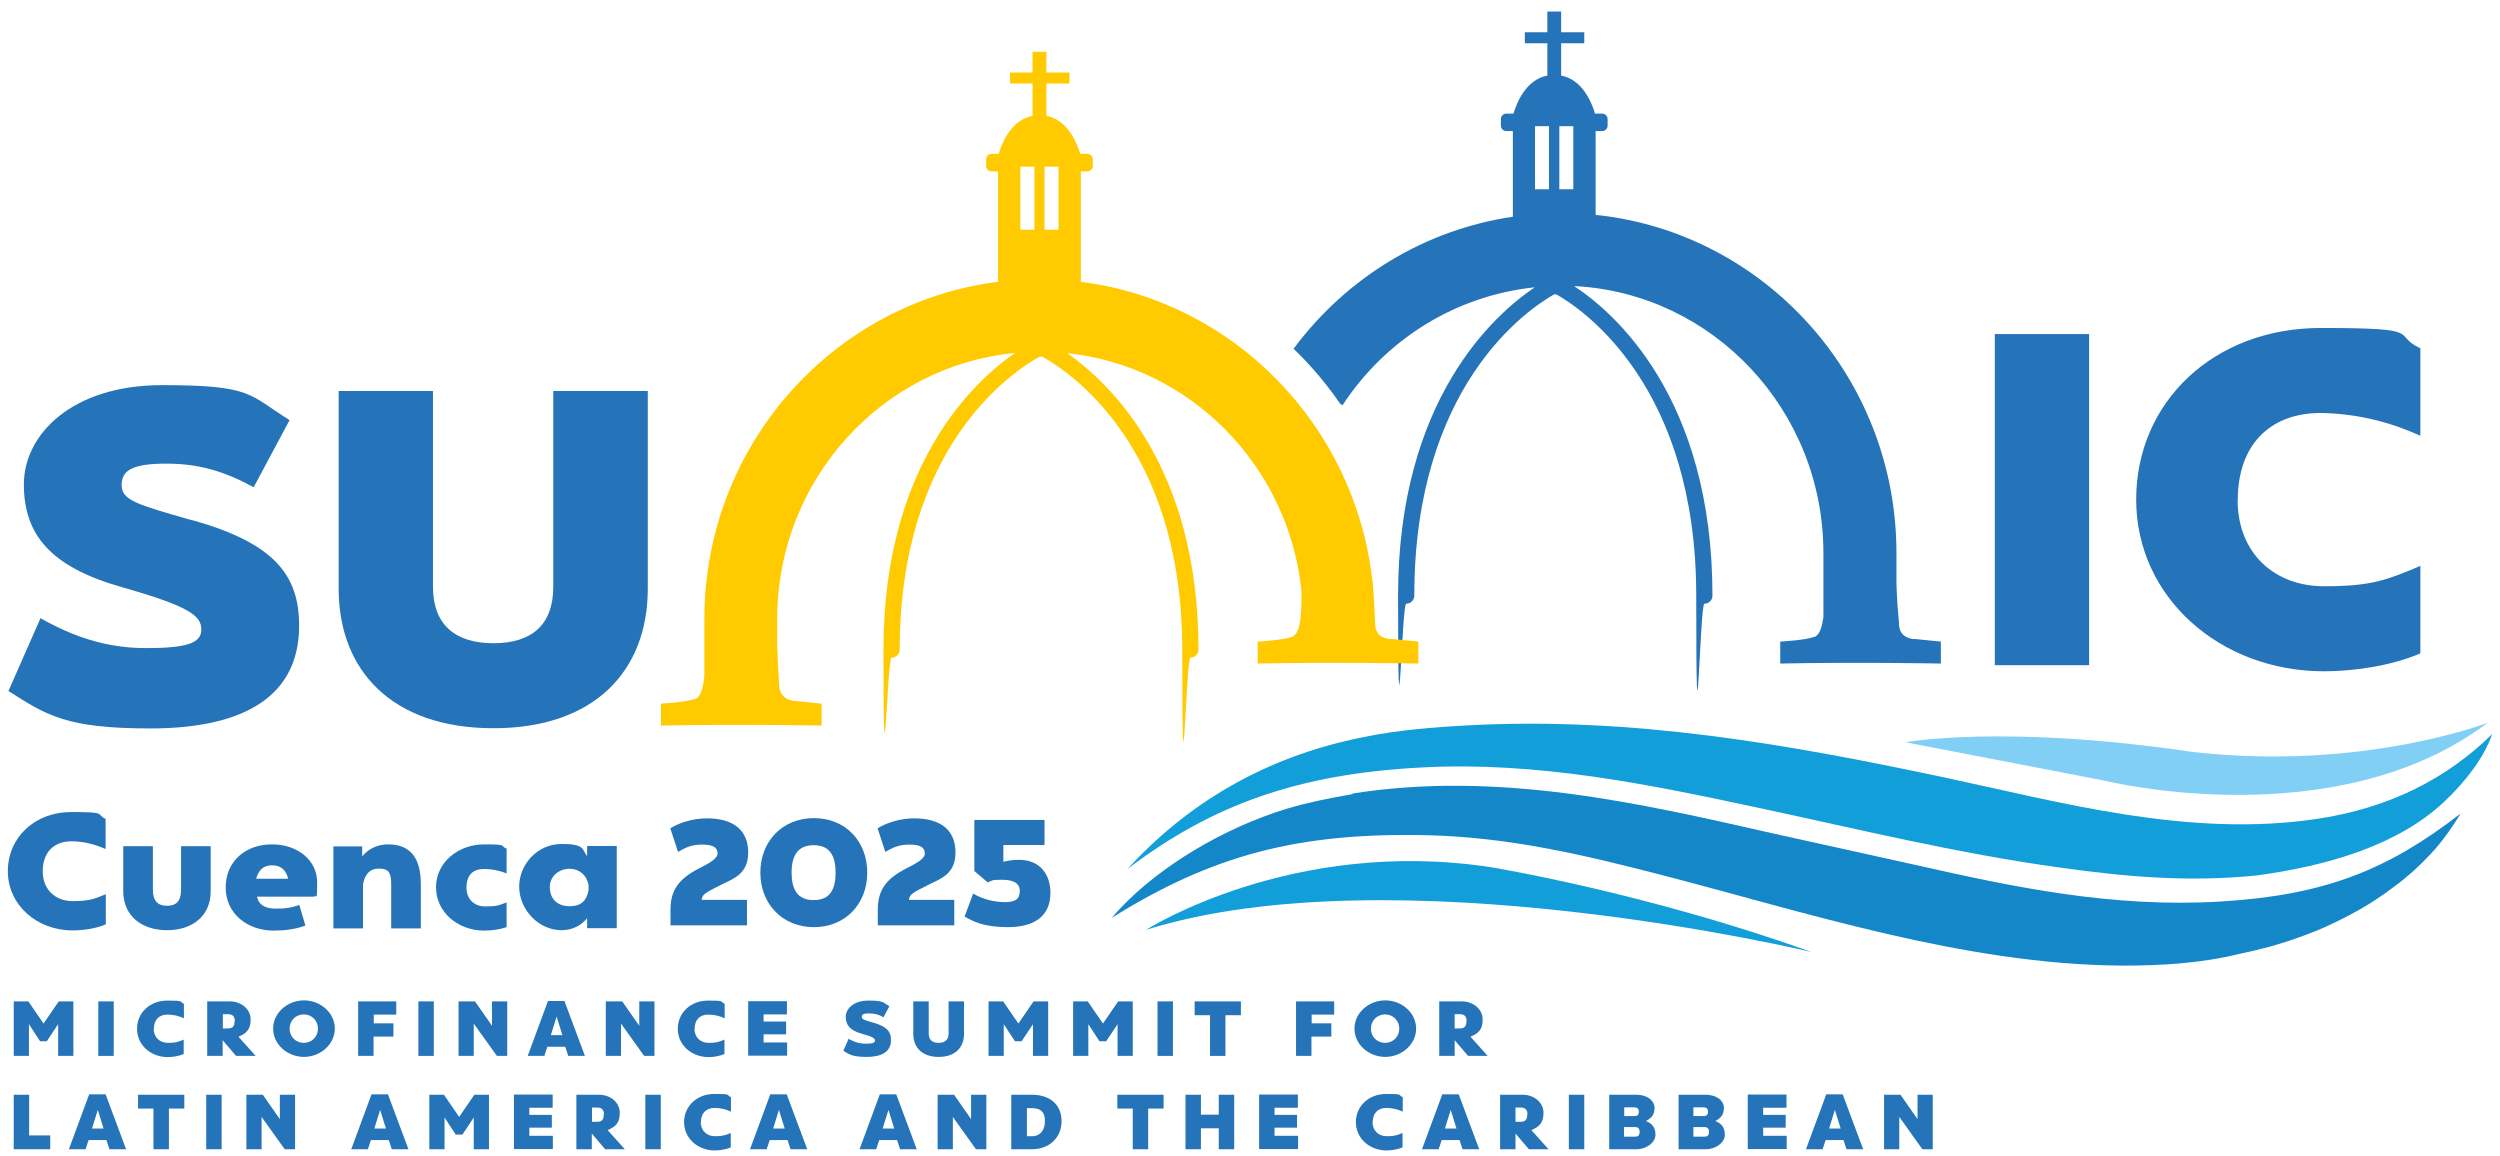 <svg width="307" height="142" viewBox="0 0 307 142" fill="none" xmlns="http://www.w3.org/2000/svg">
<g clip-path="url(#clip0_2001_2736)">
<path d="M23.629 63.877C33.767 66.725 36.731 70.671 36.731 76.84C36.731 86.206 28.86 89.453 18.473 89.453C8.087 89.453 5.72 87.829 1.038 84.857L4.973 75.916C8.859 78.114 12.969 79.587 17.9 79.587C22.832 79.587 24.725 79.013 24.725 77.314C24.725 75.616 23.281 74.467 14.936 72.094C6.119 69.597 2.931 65.576 2.931 59.482C2.931 53.388 8.784 47.294 19.918 47.294C31.052 47.294 30.529 48.467 35.56 51.589L31.151 59.831C27.615 57.908 24.476 56.934 20.441 56.934C16.406 56.934 14.936 57.683 14.936 59.557C14.936 61.43 16.73 61.929 23.629 63.902V63.877Z" fill="#2573B8"/>
<path d="M79.548 48.018V72.294C79.548 82.334 73.047 89.427 60.593 89.427C48.139 89.427 41.588 82.334 41.588 72.294V48.018H53.17V72.069C53.17 76.765 55.96 78.988 60.593 78.988C65.226 78.988 67.941 76.79 67.941 72.069V48.018H79.523H79.548Z" fill="#2573B8"/>
<path d="M256.545 41.024V81.685H244.962V41.024H256.545Z" fill="#2573B8"/>
<path d="M274.777 61.355C274.777 68.048 279.41 71.994 285.388 71.994C291.366 71.994 293.209 71.17 297.22 69.497V80.236C293.558 81.81 288.875 82.434 285.388 82.434C272.586 82.434 262.323 73.318 262.323 61.355C262.323 49.391 271.813 40.275 284.99 40.275C298.166 40.275 293.508 41.024 297.22 42.773V53.512C293.633 51.889 289.623 50.79 284.99 50.715C278.663 50.715 274.802 54.736 274.802 61.355H274.777Z" fill="#2573B8"/>
<path d="M140.747 114.179C140.747 114.179 158.606 102.765 183.041 106.486C183.041 106.486 202.121 109.608 222.421 116.901C222.421 116.901 171.235 104.638 140.747 114.179Z" fill="#119ED9"/>
<path d="M269.372 92.35C290.121 94.697 305.489 88.753 305.489 88.753C286.783 102.889 258.463 95.871 258.463 95.871C258.463 95.871 244.688 93.199 234.003 91.151C234.003 91.151 246.034 88.903 269.347 92.35H269.372Z" fill="#81CFF4"/>
<path d="M167.523 90.501C171.608 89.652 176.017 89.303 180.177 89.078C200.551 87.979 219.805 91.451 238.661 95.447C252.983 98.494 268.725 102.915 284.492 100.567C293.533 99.218 300.532 95.547 306.037 90.152C305.041 93.049 302.749 95.996 300.184 98.419C294.505 103.789 285.837 106.336 277.069 107.51C268.675 108.359 260.978 107.66 252.958 106.536C240.23 104.788 228.1 101.791 215.795 99.168C202.594 96.346 188.82 93.474 174.522 94.248C159.652 95.022 148.942 98.719 138.431 106.736C145.529 98.968 155.019 92.949 167.523 90.501Z" fill="#119ED9"/>
<path d="M166.079 97.445C183.988 94.622 201.299 98.618 217.589 102.315L235.099 106.186C247.229 108.934 259.434 111.506 272.685 110.707C285.538 109.933 293.234 106.811 302.176 99.892C301.255 101.391 300.258 102.864 299.013 104.288C298.839 104.488 298.664 104.663 298.49 104.862C298.316 105.062 298.141 105.237 297.942 105.437C297.768 105.612 297.568 105.812 297.394 105.986C297.195 106.161 297.02 106.361 296.821 106.536C296.622 106.711 296.423 106.886 296.223 107.085C296.024 107.26 295.825 107.435 295.601 107.61C295.401 107.785 295.177 107.959 294.978 108.134C294.754 108.309 294.554 108.484 294.33 108.634C294.106 108.809 293.882 108.959 293.658 109.133C293.434 109.308 293.209 109.458 292.985 109.633C292.761 109.783 292.537 109.958 292.288 110.107C292.064 110.257 291.815 110.407 291.59 110.582C291.341 110.732 291.117 110.882 290.868 111.032C290.619 111.181 290.37 111.331 290.121 111.481C289.872 111.631 289.623 111.781 289.374 111.906C289.125 112.056 288.875 112.18 288.601 112.33C288.352 112.455 288.078 112.605 287.829 112.73C287.58 112.855 287.306 113.005 287.032 113.129C286.758 113.254 286.509 113.379 286.235 113.504C285.961 113.629 285.687 113.754 285.438 113.879C285.164 114.004 284.89 114.104 284.616 114.228C284.342 114.353 284.068 114.453 283.794 114.553C283.52 114.653 283.246 114.778 282.947 114.878C282.673 114.978 282.374 115.078 282.1 115.177C281.826 115.277 281.528 115.377 281.254 115.477C280.955 115.577 280.681 115.677 280.382 115.752C280.083 115.852 279.809 115.927 279.51 116.027C279.211 116.102 278.912 116.202 278.638 116.276C278.339 116.351 278.04 116.426 277.742 116.501C277.443 116.576 277.144 116.651 276.845 116.726C276.546 116.801 276.247 116.876 275.948 116.926C275.649 117.001 275.35 117.051 275.051 117.126C270.319 118.299 265.263 118.599 260.405 118.574C241.152 118.424 221.599 111.981 204.088 107.46C194.823 105.062 185.382 102.789 175.22 102.565C159.453 102.215 148.892 104.987 136.538 112.705C136.886 112.28 137.26 111.856 137.658 111.456C142.466 106.386 150.237 101.666 158.083 99.293C160.674 98.519 163.364 97.994 166.079 97.52V97.445Z" fill="#1487C9"/>
<path d="M91.728 110.507V113.629H82.338V111.731C82.338 109.308 83.334 107.91 85.9 106.611C86.921 106.086 88.116 105.487 88.116 104.813C88.116 104.138 87.668 103.714 86.223 103.714C84.779 103.714 84.081 104.163 83.259 104.613L82.313 101.716C83.384 101.041 85.102 100.492 86.796 100.492C90.134 100.492 91.877 101.99 91.877 104.688C91.877 107.385 90.009 107.91 88.54 108.659C86.622 109.608 86.174 109.883 86.174 110.507H91.728Z" fill="#2573B8"/>
<path d="M106.498 107.16C106.498 111.007 103.808 113.854 99.948 113.854C96.087 113.854 93.372 111.007 93.372 107.16C93.372 103.314 96.062 100.467 99.948 100.467C103.833 100.467 106.498 103.314 106.498 107.16ZM102.613 107.16C102.613 105.162 101.94 103.789 99.923 103.789C97.905 103.789 97.208 105.162 97.208 107.16C97.208 109.158 97.88 110.532 99.923 110.532C101.965 110.532 102.613 109.158 102.613 107.16Z" fill="#2573B8"/>
<path d="M117.184 110.507V113.629H107.794V111.731C107.794 109.308 108.79 107.91 111.356 106.611C112.377 106.086 113.572 105.487 113.572 104.813C113.572 104.138 113.124 103.714 111.679 103.714C110.235 103.714 109.537 104.163 108.715 104.613L107.769 101.716C108.84 101.041 110.558 100.492 112.252 100.492C115.59 100.492 117.333 101.99 117.333 104.688C117.333 107.385 115.465 107.91 113.996 108.659C112.078 109.608 111.63 109.883 111.63 110.507H117.184Z" fill="#2573B8"/>
<path d="M128.99 109.658C128.99 112.655 126.799 113.854 123.785 113.854C120.771 113.854 119.525 113.154 118.454 112.555L119.5 109.733C120.721 110.457 122.166 110.782 123.436 110.782C124.706 110.782 125.229 110.382 125.229 109.408C125.229 108.434 124.432 108.034 123.012 108.034C121.593 108.034 121.867 108.159 121.294 108.359L119.65 106.96V100.691H128.268V103.763H123.212V105.836C123.71 105.687 124.358 105.587 125.155 105.587C127.67 105.587 128.99 107.335 128.99 109.633V109.658Z" fill="#2573B8"/>
<path d="M5.247 106.986C5.247 109.284 6.841 110.657 8.909 110.657C10.976 110.657 11.599 110.382 12.993 109.808V113.504C11.748 114.054 10.129 114.254 8.909 114.254C4.5 114.254 0.963 111.107 0.963 106.986C0.963 102.865 4.226 99.718 8.759 99.718C13.292 99.718 11.698 99.968 12.969 100.567V104.263C11.723 103.714 10.353 103.314 8.759 103.314C6.592 103.314 5.247 104.688 5.247 106.986Z" fill="#2573B8"/>
<path d="M25.871 103.914V109.433C25.871 112.505 23.604 114.229 20.516 114.229C17.427 114.229 15.136 112.505 15.136 109.433V103.914H18.772V109.258C18.772 110.657 19.395 111.231 20.516 111.231C21.637 111.231 22.234 110.657 22.234 109.258V103.914H25.871Z" fill="#2573B8"/>
<path d="M38.649 110.108H31.55C31.824 111.207 32.621 111.581 33.941 111.581C35.261 111.581 35.884 111.431 36.756 111.132L37.503 113.654C36.332 114.104 34.987 114.279 33.593 114.279C30.429 114.279 27.714 112.231 27.714 108.984C27.714 105.737 30.18 103.689 33.393 103.689C36.606 103.689 38.948 105.687 38.948 108.359C38.948 111.032 38.798 109.683 38.599 110.133L38.649 110.108ZM31.475 107.91H35.386C35.137 106.886 34.539 106.261 33.418 106.261C32.297 106.261 31.749 106.886 31.45 107.91H31.475Z" fill="#2573B8"/>
<path d="M51.676 108.534V114.004H48.039V108.534C48.039 107.161 47.715 106.661 46.545 106.661C45.374 106.661 44.776 107.41 44.577 108.634V114.004H40.94V103.939H44.477V105.163C45.125 104.363 46.221 103.689 47.641 103.689C50.48 103.689 51.676 105.462 51.676 108.559V108.534Z" fill="#2573B8"/>
<path d="M62.212 110.782V113.854C61.39 114.129 60.443 114.279 59.447 114.279C56.309 114.279 53.544 112.081 53.544 108.959C53.544 105.837 56.334 103.689 59.447 103.689C62.561 103.689 61.29 103.864 62.212 104.213V107.261C61.315 106.886 60.319 106.711 59.447 106.711C58.052 106.711 57.305 107.46 57.28 108.984C57.28 110.432 58.252 111.307 59.572 111.307C60.892 111.307 61.116 111.232 62.187 110.832L62.212 110.782Z" fill="#2573B8"/>
<path d="M75.737 103.914V113.979H72.1V112.755C71.453 113.555 70.382 114.229 68.962 114.229C66.097 114.229 63.756 111.656 63.756 108.884C63.756 106.112 66.023 103.639 68.962 103.639C71.901 103.639 71.453 104.338 72.1 105.138V103.889H75.737V103.914ZM72.275 108.659C72.051 107.46 71.129 106.686 69.933 106.686C68.738 106.686 67.517 107.51 67.517 108.934C67.517 110.358 68.414 111.282 69.933 111.282C71.453 111.282 72.051 110.532 72.275 109.309V108.659Z" fill="#2573B8"/>
<path d="M235.074 78.488C233.031 78.313 233.206 76.59 233.206 76.59C232.882 73.343 232.882 71.27 232.882 71.27V67.898C232.882 46.319 216.667 28.536 195.943 26.388V16.098H196.74C197.114 16.098 197.413 15.799 197.413 15.424V14.625C197.413 14.25 197.114 13.95 196.74 13.95H195.869C195.495 12.702 194.374 9.78 191.709 9.28V5.309H194.549V3.96H191.709V1.413H190.015V3.96H187.25V5.309H190.015V9.28C187.35 9.78 186.229 12.702 185.856 13.95H184.984C184.61 13.95 184.311 14.25 184.311 14.625V15.424C184.311 15.799 184.61 16.098 184.984 16.098H185.781V26.613C175.095 28.187 165.431 33.981 158.855 42.822C159.976 43.897 162.367 46.344 164.584 49.591L164.858 49.766C170.263 41.524 178.906 36.279 188.471 35.28C183.489 38.627 171.683 49.117 171.683 73.143C171.683 97.17 172.131 74.142 172.679 74.142C173.227 74.142 173.676 73.693 173.676 73.143C173.676 47.443 187.5 38.052 190.837 36.154H191.136C194.474 38.052 208.298 47.468 208.298 73.143C208.298 98.818 208.746 74.142 209.294 74.142C209.842 74.142 210.29 73.693 210.29 73.143C210.29 48.742 198.16 38.327 193.303 35.13C210.34 35.979 223.915 50.365 223.915 67.898V75.866C223.89 75.966 223.865 76.015 223.865 76.015C223.566 78.313 222.67 78.238 222.67 78.238C221.723 78.613 218.61 78.788 218.61 78.788V81.485C228.05 81.285 238.337 81.485 238.337 81.485V78.788L235.074 78.463V78.488ZM190.214 23.241H188.496V15.499H190.214V23.241ZM193.203 23.241H191.485V15.499H193.203V23.241Z" fill="#2573B8"/>
<path d="M170.736 78.488C168.694 78.313 168.868 76.59 168.868 76.59C168.744 73.343 168.544 71.27 168.544 71.27H168.52C166.377 52.189 151.482 36.978 132.727 34.606V21.044H133.524C133.897 21.044 134.196 20.744 134.196 20.369V19.57C134.196 19.195 133.897 18.896 133.524 18.896H132.652C132.278 17.647 131.157 14.725 128.492 14.225V10.254H131.332V8.905H128.492V6.358H126.799V8.905H124.034V10.254H126.799V14.225C124.133 14.725 123.012 17.647 122.639 18.896H121.767C121.393 18.896 121.095 19.195 121.095 19.57V20.369C121.095 20.744 121.393 21.044 121.767 21.044H122.564V34.606C102.264 37.153 86.497 54.736 86.497 76.016V82.959C86.447 83.383 86.422 83.633 86.422 83.633C86.124 85.931 85.227 85.856 85.227 85.856C84.281 86.231 81.167 86.406 81.167 86.406V89.103C90.607 88.903 100.894 89.103 100.894 89.103V86.406L97.631 86.081C95.589 85.906 95.688 84.158 95.688 84.158C95.514 81.585 95.464 79.812 95.439 79.138V75.991C95.439 58.957 108.292 44.896 124.632 43.347C119.351 47.019 108.491 57.309 108.491 79.762C108.491 102.215 108.939 80.761 109.487 80.761C110.035 80.761 110.484 80.311 110.484 79.762C110.484 54.786 124.333 45.645 127.67 43.797H127.994C131.332 45.645 145.181 54.786 145.181 79.762C145.181 104.738 145.629 80.761 146.177 80.761C146.725 80.761 147.173 80.311 147.173 79.762C147.173 57.359 136.338 47.069 131.058 43.372C146.102 44.946 158.133 57.084 159.802 72.369C159.901 74.117 159.702 76.016 159.702 76.016C159.403 78.313 158.507 78.238 158.507 78.238C157.56 78.613 154.446 78.788 154.446 78.788V81.485C163.887 81.285 174.174 81.485 174.174 81.485V78.788L170.911 78.463L170.736 78.488ZM127.023 28.212H125.304V20.469H127.023V28.212ZM129.987 28.212H128.268V20.469H129.987V28.212Z" fill="#FFCB00"/>
<path d="M9.008 122.97V129.664H7.14V125.768L5.745 127.865H4.923L3.553 125.768V129.664H1.685V122.97H3.479L5.347 125.693L7.215 122.97H9.008Z" fill="#2573B8"/>
<path d="M13.965 122.97V129.664H12.072V122.97H13.965Z" fill="#2573B8"/>
<path d="M18.872 126.317C18.872 127.416 19.644 128.065 20.615 128.065C21.587 128.065 21.911 127.94 22.558 127.665V129.439C21.96 129.689 21.188 129.813 20.615 129.813C18.498 129.813 16.829 128.315 16.829 126.342C16.829 124.369 18.399 122.87 20.566 122.87C22.733 122.87 21.96 122.995 22.583 123.27V125.043C21.985 124.768 21.338 124.593 20.566 124.593C19.519 124.593 18.897 125.243 18.897 126.342L18.872 126.317Z" fill="#2573B8"/>
<path d="M31.376 129.664H28.985L27.341 127.741V129.664H25.448V122.97H28.212C29.657 122.97 30.778 123.944 30.778 125.193C30.778 126.442 30.255 126.891 29.283 127.316L31.376 129.639V129.664ZM28.835 125.368C28.835 124.843 28.561 124.544 28.038 124.544H27.366V126.292H27.963C28.561 126.292 28.81 126.067 28.81 125.368H28.835Z" fill="#2573B8"/>
<path d="M41.115 126.317C41.115 128.265 39.321 129.788 37.329 129.788C35.336 129.788 33.543 128.29 33.543 126.317C33.543 124.344 35.336 122.845 37.329 122.845C39.321 122.845 41.115 124.344 41.115 126.317ZM39.047 126.317C39.047 125.318 38.275 124.569 37.304 124.569C36.332 124.569 35.56 125.318 35.56 126.317C35.56 127.316 36.332 128.065 37.304 128.065C38.275 128.065 39.047 127.316 39.047 126.317Z" fill="#2573B8"/>
<path d="M45.872 127.316V129.664H43.979V122.97H48.662V124.594H45.897V125.668H48.313V127.291H45.897L45.872 127.316Z" fill="#2573B8"/>
<path d="M53.27 122.97V129.664H51.377V122.97H53.27Z" fill="#2573B8"/>
<path d="M62.287 122.97V129.664H61.016L58.177 125.693V129.664H56.309V122.97H58.326L60.419 125.967V122.97H62.287Z" fill="#2573B8"/>
<path d="M71.851 129.663H69.784L69.41 128.539H67.218L66.845 129.663H64.802L67.293 122.92H69.311L71.826 129.663H71.851ZM68.339 124.868L67.642 127.116H69.062L68.364 124.868H68.339Z" fill="#2573B8"/>
<path d="M80.37 122.97V129.664H79.1L76.26 125.693V129.664H74.392V122.97H76.409L78.502 125.967V122.97H80.37Z" fill="#2573B8"/>
<path d="M85.277 126.317C85.277 127.416 86.049 128.065 87.02 128.065C87.992 128.065 88.316 127.94 88.963 127.665V129.439C88.365 129.689 87.593 129.813 87.02 129.813C84.903 129.813 83.234 128.315 83.234 126.342C83.234 124.369 84.803 122.87 86.971 122.87C89.138 122.87 88.365 122.995 88.988 123.27V125.043C88.39 124.768 87.743 124.593 86.971 124.593C85.924 124.593 85.302 125.243 85.302 126.342L85.277 126.317Z" fill="#2573B8"/>
<path d="M93.77 124.594V125.443H96.535V127.016H93.77V128.015H96.66V129.639H91.877V122.945H96.635V124.569H93.795L93.77 124.594Z" fill="#2573B8"/>
<path d="M107.271 125.592C108.939 126.067 109.413 126.716 109.413 127.715C109.413 129.264 108.117 129.788 106.424 129.788C104.73 129.788 104.331 129.514 103.559 129.039L104.207 127.566C104.855 127.94 105.527 128.165 106.324 128.165C107.121 128.165 107.445 128.065 107.445 127.79C107.445 127.516 107.196 127.316 105.826 126.941C104.381 126.542 103.858 125.867 103.858 124.868C103.858 123.869 104.83 122.87 106.648 122.87C108.466 122.87 108.391 123.07 109.213 123.569L108.491 124.918C107.918 124.593 107.395 124.444 106.723 124.444C106.05 124.444 105.826 124.568 105.826 124.868C105.826 125.168 106.125 125.268 107.246 125.592H107.271Z" fill="#2573B8"/>
<path d="M118.38 122.97V126.966C118.38 128.615 117.309 129.789 115.266 129.789C113.224 129.789 112.153 128.615 112.153 126.966V122.97H114.046V126.916C114.046 127.691 114.494 128.065 115.266 128.065C116.038 128.065 116.487 127.691 116.487 126.916V122.97H118.38Z" fill="#2573B8"/>
<path d="M128.716 122.97V129.664H126.848V125.768L125.453 127.865H124.632L123.262 125.768V129.664H121.393V122.97H123.187L125.055 125.693L126.923 122.97H128.716Z" fill="#2573B8"/>
<path d="M139.103 122.97V129.664H137.235V125.768L135.84 127.865H135.018L133.648 125.768V129.664H131.78V122.97H133.574L135.442 125.693L137.31 122.97H139.103Z" fill="#2573B8"/>
<path d="M144.035 122.97V129.664H142.142V122.97H144.035Z" fill="#2573B8"/>
<path d="M152.379 122.97V124.669H150.486V129.664H148.593V124.669H146.7V122.97H152.379Z" fill="#2573B8"/>
<path d="M161.047 127.316V129.664H159.154V122.97H163.837V124.594H161.072V125.668H163.488V127.291H161.072L161.047 127.316Z" fill="#2573B8"/>
<path d="M173.9 126.317C173.9 128.265 172.106 129.788 170.114 129.788C168.121 129.788 166.328 128.29 166.328 126.317C166.328 124.344 168.121 122.845 170.114 122.845C172.106 122.845 173.9 124.344 173.9 126.317ZM171.832 126.317C171.832 125.318 171.06 124.569 170.089 124.569C169.117 124.569 168.345 125.318 168.345 126.317C168.345 127.316 169.117 128.065 170.089 128.065C171.06 128.065 171.832 127.316 171.832 126.317Z" fill="#2573B8"/>
<path d="M182.667 129.664H180.276L178.632 127.741V129.664H176.739V122.97H179.504C180.949 122.97 182.07 123.944 182.07 125.193C182.07 126.442 181.546 126.891 180.575 127.316L182.667 129.639V129.664ZM180.102 125.368C180.102 124.843 179.828 124.544 179.305 124.544H178.632V126.292H179.23C179.828 126.292 180.077 126.067 180.077 125.368H180.102Z" fill="#2573B8"/>
<path d="M6.169 139.429V141.128H1.685V134.434H3.578V139.429H6.169Z" fill="#2573B8"/>
<path d="M15.509 141.128H13.442L13.068 140.004H10.876L10.503 141.128H8.46L10.951 134.384H12.969L15.484 141.128H15.509ZM11.997 136.332L11.3 138.58H12.72L12.022 136.332H11.997Z" fill="#2573B8"/>
<path d="M22.633 134.434V136.132H20.74V141.128H18.847V136.132H16.954V134.434H22.633Z" fill="#2573B8"/>
<path d="M27.216 134.434V141.128H25.323V134.434H27.216Z" fill="#2573B8"/>
<path d="M36.233 134.434V141.128H34.962L32.123 137.156V141.128H30.255V134.434H32.272L34.365 137.431V134.434H36.233Z" fill="#2573B8"/>
<path d="M50.181 141.128H48.114L47.74 140.004H45.548L45.175 141.128H43.132L45.623 134.384H47.641L50.156 141.128H50.181ZM46.669 136.332L45.972 138.58H47.392L46.694 136.332H46.669Z" fill="#2573B8"/>
<path d="M60.045 134.434V141.128H58.177V137.231L56.782 139.329H55.96L54.59 137.231V141.128H52.722V134.434H54.515L56.383 137.156L58.252 134.434H60.045Z" fill="#2573B8"/>
<path d="M65.002 136.058V136.907H67.766V138.48H65.002V139.479H67.891V141.103H63.109V134.409H67.866V136.033H65.026L65.002 136.058Z" fill="#2573B8"/>
<path d="M76.708 141.128H74.317L72.673 139.204V141.128H70.78V134.434H73.545C74.99 134.434 76.111 135.408 76.111 136.657C76.111 137.906 75.588 138.355 74.616 138.78L76.708 141.103V141.128ZM74.168 136.832C74.168 136.307 73.894 136.008 73.371 136.008H72.698V137.756H73.296C73.894 137.756 74.143 137.531 74.143 136.832H74.168Z" fill="#2573B8"/>
<path d="M81.142 134.434V141.128H79.249V134.434H81.142Z" fill="#2573B8"/>
<path d="M86.049 137.781C86.049 138.88 86.821 139.529 87.793 139.529C88.764 139.529 89.088 139.404 89.735 139.129V140.903C89.138 141.152 88.365 141.277 87.793 141.277C85.675 141.277 84.007 139.779 84.007 137.806C84.007 135.833 85.576 134.334 87.743 134.334C89.91 134.334 89.138 134.459 89.76 134.734V136.507C89.162 136.232 88.515 136.057 87.743 136.057C86.697 136.057 86.074 136.707 86.074 137.806L86.049 137.781Z" fill="#2573B8"/>
<path d="M99.151 141.128H97.083L96.71 140.004H94.518L94.144 141.128H92.102L94.592 134.384H96.61L99.126 141.128H99.151ZM95.639 136.332L94.941 138.58H96.361L95.663 136.332H95.639Z" fill="#2573B8"/>
<path d="M112.601 141.128H110.534L110.16 140.004H107.968L107.594 141.128H105.552L108.043 134.384H110.06L112.576 141.128H112.601ZM109.089 136.332L108.391 138.58H109.811L109.114 136.332H109.089Z" fill="#2573B8"/>
<path d="M121.12 134.434V141.128H119.849L117.01 137.156V141.128H115.142V134.434H117.159L119.251 137.431V134.434H121.12Z" fill="#2573B8"/>
<path d="M130.36 137.681C130.36 139.729 128.816 141.128 126.724 141.128H124.183V134.434H126.724C128.99 134.434 130.36 135.708 130.36 137.681ZM128.318 137.656C128.318 136.582 127.845 136.082 126.724 136.082H126.101V139.529H126.724C127.795 139.529 128.318 138.705 128.318 137.681V137.656Z" fill="#2573B8"/>
<path d="M142.889 134.434V136.132H140.996V141.128H139.103V136.132H137.21V134.434H142.889Z" fill="#2573B8"/>
<path d="M151.557 134.434V141.128H149.664V138.555H147.472V141.128H145.579V134.434H147.472V136.882H149.664V134.434H151.557Z" fill="#2573B8"/>
<path d="M156.514 136.058V136.907H159.279V138.48H156.514V139.479H159.403V141.103H154.621V134.409H159.378V136.033H156.539L156.514 136.058Z" fill="#2573B8"/>
<path d="M168.545 137.781C168.545 138.88 169.317 139.529 170.288 139.529C171.259 139.529 171.583 139.404 172.231 139.129V140.903C171.633 141.152 170.861 141.277 170.288 141.277C168.171 141.277 166.502 139.779 166.502 137.806C166.502 135.833 168.071 134.334 170.238 134.334C172.405 134.334 171.633 134.459 172.256 134.734V136.507C171.658 136.232 171.01 136.057 170.238 136.057C169.192 136.057 168.569 136.707 168.569 137.806L168.545 137.781Z" fill="#2573B8"/>
<path d="M181.671 141.128H179.604L179.23 140.004H177.038L176.665 141.128H174.622L177.113 134.384H179.13L181.646 141.128H181.671ZM178.134 136.332L177.437 138.58H178.856L178.159 136.332H178.134Z" fill="#2573B8"/>
<path d="M190.14 141.128H187.749L186.105 139.204V141.128H184.212V134.434H186.976C188.421 134.434 189.542 135.408 189.542 136.657C189.542 137.906 189.019 138.355 188.048 138.78L190.14 141.103V141.128ZM187.574 136.832C187.574 136.307 187.3 136.008 186.777 136.008H186.105V137.756H186.703C187.3 137.756 187.549 137.531 187.549 136.832H187.574Z" fill="#2573B8"/>
<path d="M194.549 134.434V141.128H192.655V134.434H194.549Z" fill="#2573B8"/>
<path d="M203.167 136.157C203.167 136.882 202.768 137.331 202.121 137.656C202.843 137.956 203.291 138.405 203.291 139.354C203.291 140.303 202.195 141.128 200.925 141.128H197.612V134.434H200.925C202.145 134.434 203.192 135.033 203.192 136.157H203.167ZM199.455 135.983V137.057H200.701C201.05 137.057 201.249 136.932 201.249 136.532C201.249 136.132 201.05 135.983 200.701 135.983H199.455ZM200.8 138.405H199.43V139.579H200.8C201.174 139.579 201.348 139.404 201.348 139.005C201.348 138.605 201.174 138.405 200.8 138.405Z" fill="#2573B8"/>
<path d="M211.685 136.157C211.685 136.882 211.287 137.331 210.639 137.656C211.362 137.956 211.81 138.405 211.81 139.354C211.81 140.303 210.714 141.128 209.444 141.128H206.131V134.434H209.444C210.664 134.434 211.71 135.033 211.71 136.157H211.685ZM207.949 135.983V137.057H209.195C209.543 137.057 209.743 136.932 209.743 136.532C209.743 136.132 209.543 135.983 209.195 135.983H207.949ZM209.319 138.405H207.949V139.579H209.319C209.693 139.579 209.867 139.404 209.867 139.005C209.867 138.605 209.693 138.405 209.319 138.405Z" fill="#2573B8"/>
<path d="M216.517 136.058V136.907H219.282V138.48H216.517V139.479H219.407V141.103H214.624V134.409H219.382V136.033H216.542L216.517 136.058Z" fill="#2573B8"/>
<path d="M228.822 141.128H226.755L226.381 140.004H224.189L223.816 141.128H221.773L224.264 134.384H226.281L228.797 141.128H228.822ZM225.31 136.332L224.613 138.58H226.032L225.335 136.332H225.31Z" fill="#2573B8"/>
<path d="M237.341 134.434V141.128H236.07L233.231 137.156V141.128H231.363V134.434H233.38L235.472 137.431V134.434H237.341Z" fill="#2573B8"/>
</g>
<defs>
<clipPath id="clip0_2001_2736">
<rect width="307" height="141" fill="white" transform="translate(0 0.784)"/>
</clipPath>
</defs>
</svg>
